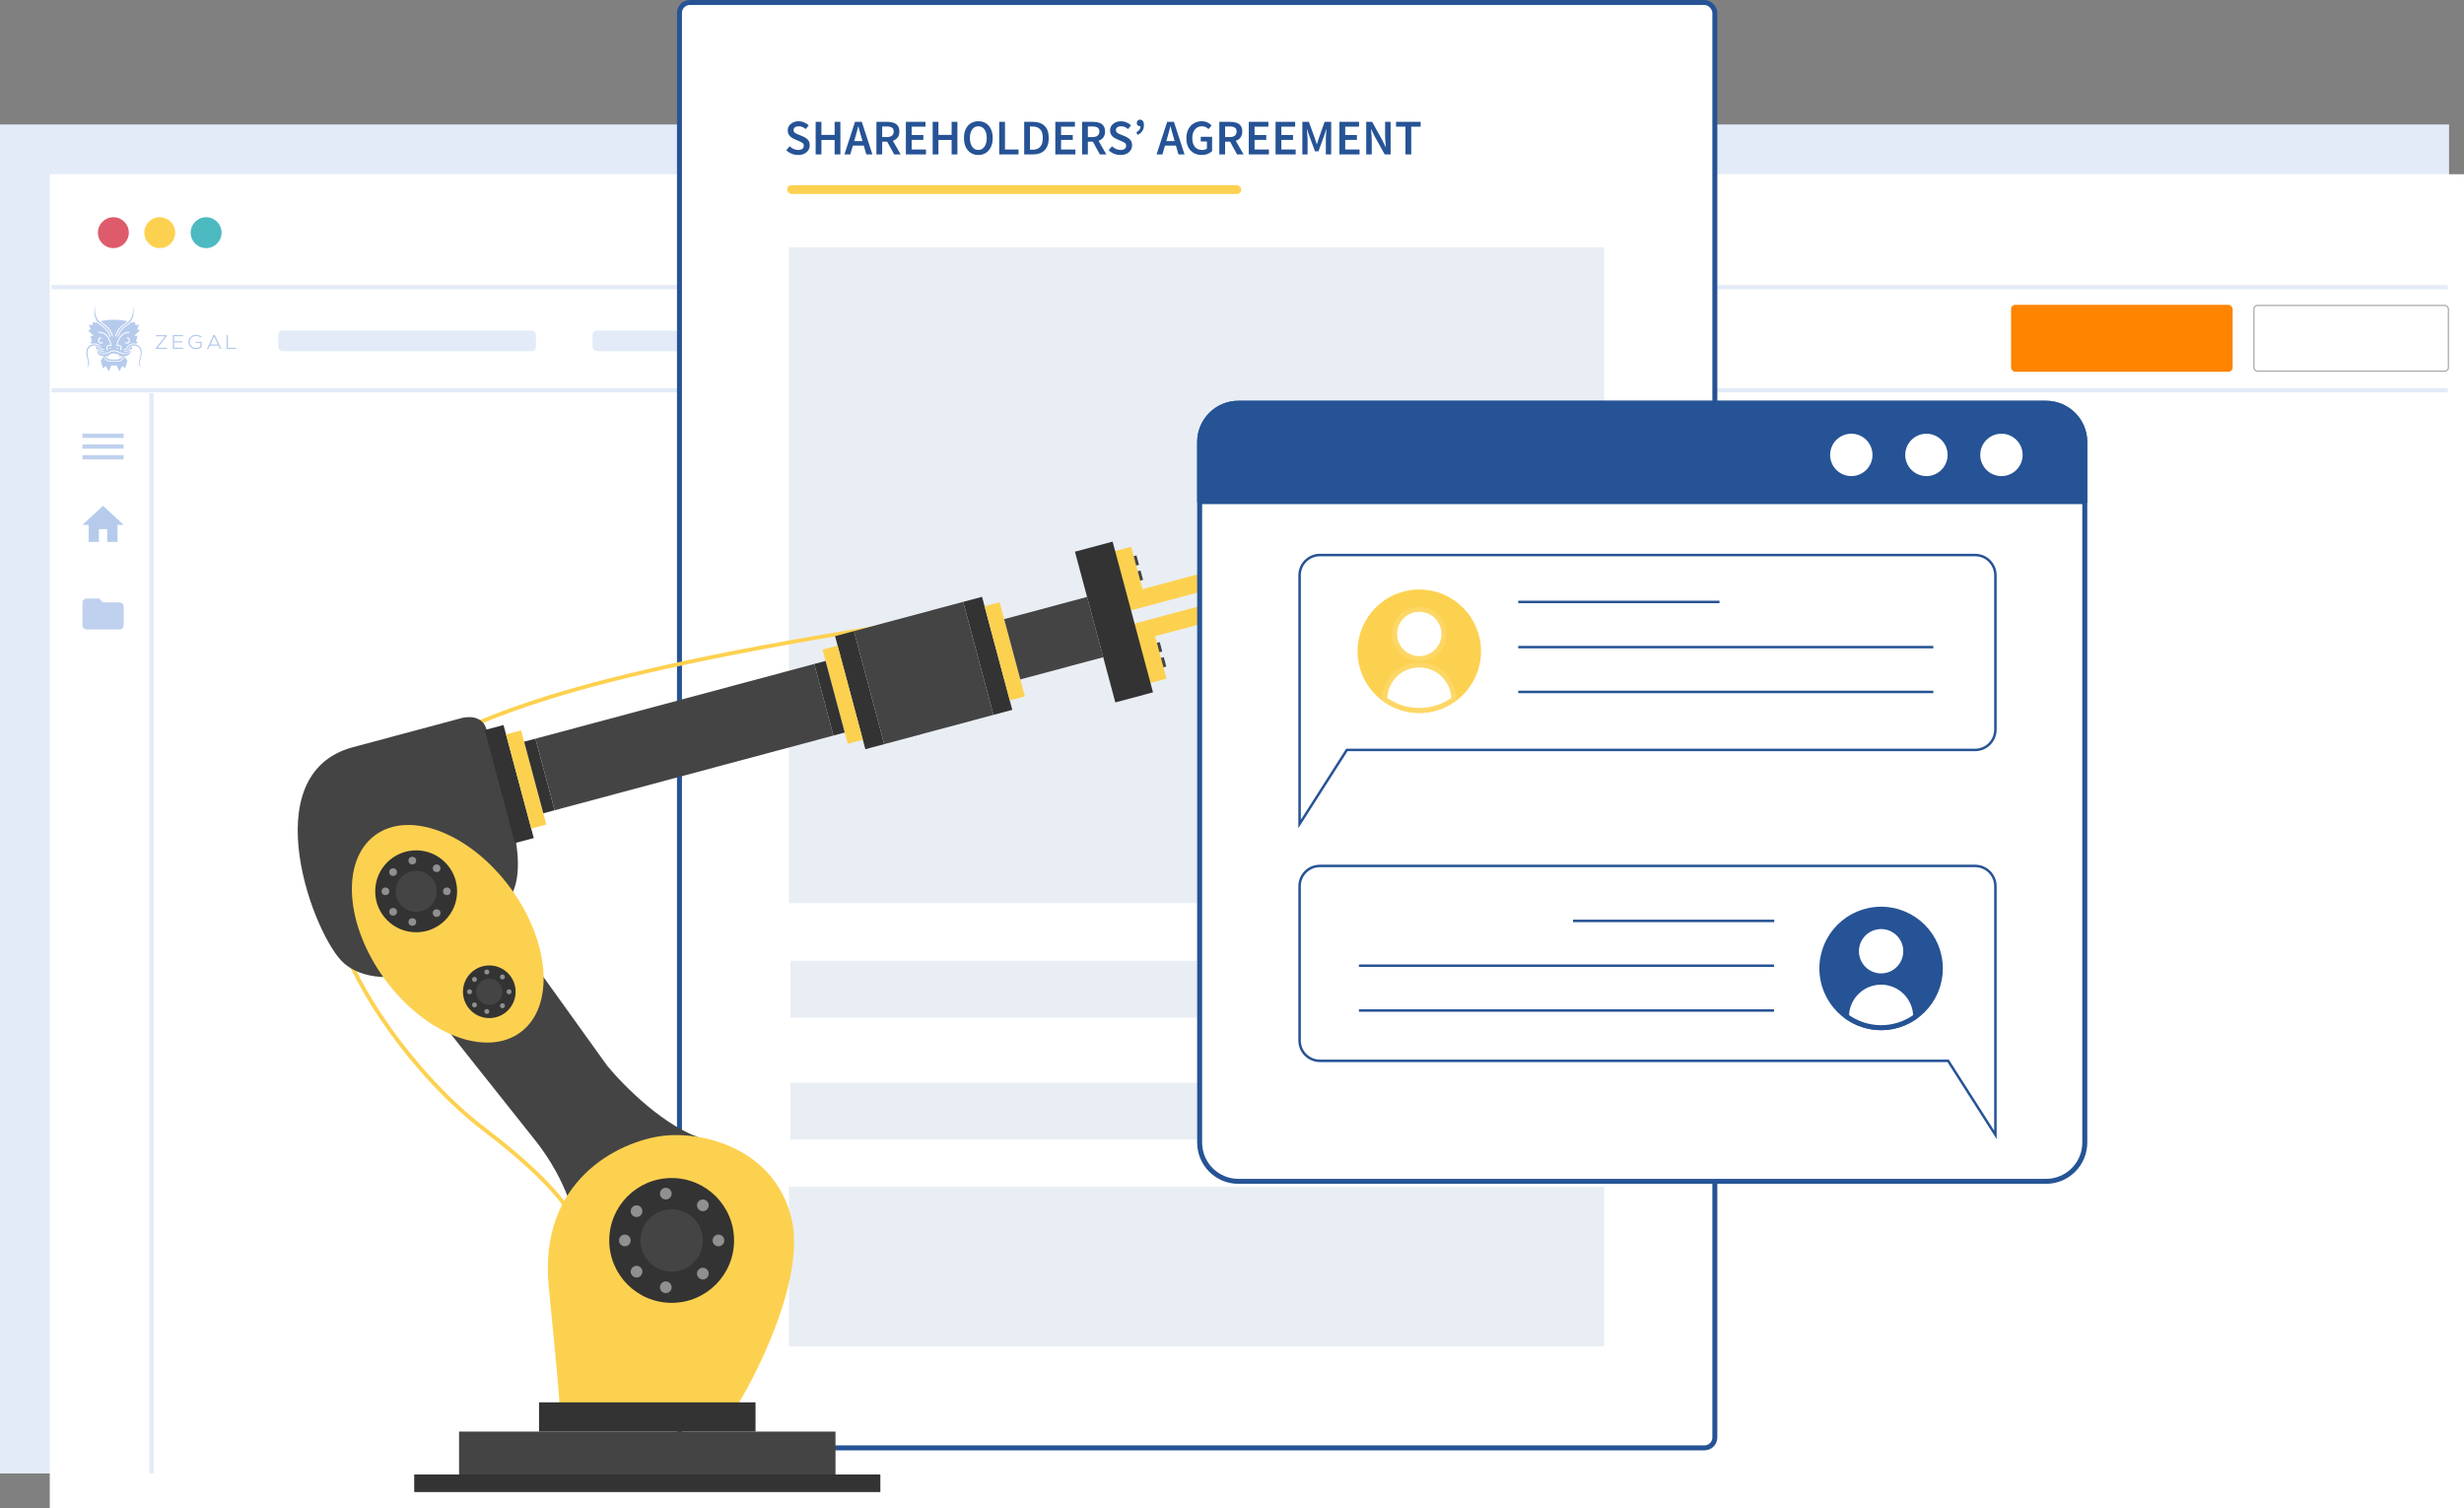 <?xml version="1.0" encoding="UTF-8"?>
<svg xmlns="http://www.w3.org/2000/svg" width="495" height="303" viewBox="0 0 495 303" fill="none">
  <rect x="0" y="0" width="495" height="303" fill="#808080" stroke="none"/>
  <rect y="25" width="492" height="271" fill="#E3EBF8"></rect>
  <rect x="10" y="35" width="485" height="268" fill="white"></rect>
  <circle cx="22.775" cy="46.74" r="3.106" fill="#DE5B6B"></circle>
  <circle cx="32.092" cy="46.74" r="3.106" fill="#FDD150"></circle>
  <circle cx="41.408" cy="46.74" r="3.106" fill="#4CBAC0"></circle>
  <line x1="10.352" y1="57.696" x2="491.733" y2="57.696" stroke="#E3EBF8" stroke-width="0.862"></line>
  <line x1="10.352" y1="78.401" x2="491.733" y2="78.401" stroke="#E3EBF8" stroke-width="0.862"></line>
  <line x1="30.431" y1="79" x2="30.431" y2="296" stroke="#E3EBF8" stroke-width="0.862"></line>
  <g opacity="0.4" clip-path="url(#clip0_3028_213)">
    <path d="M17.036 73.746C16.776 73.717 16.564 73.631 16.564 73.631C16.564 73.631 16.785 73.727 17.036 73.746Z" fill="#487CD0"></path>
    <path d="M23.989 70.921C23.989 70.921 23.575 70.672 23.006 70.567C22.968 70.558 22.929 70.558 22.891 70.548V71.007C23.045 71.016 23.363 71.054 23.536 71.131C23.613 71.169 23.758 71.226 23.921 71.283L24.123 71.827L24.364 71.455C24.509 71.512 24.615 71.551 24.615 71.551C24.615 71.551 24.412 72.209 23.315 72.219C23.16 72.219 23.016 72.228 22.891 72.228C22.766 72.219 22.631 72.219 22.467 72.219C21.379 72.209 21.167 71.551 21.167 71.551C21.167 71.551 21.273 71.512 21.418 71.455L21.658 71.827L21.86 71.283C22.024 71.216 22.169 71.159 22.246 71.131C22.409 71.054 22.727 71.016 22.881 71.007V70.548C22.843 70.558 22.804 70.558 22.766 70.567C22.198 70.672 21.783 70.921 21.783 70.921C20.04 71.656 19.617 70.424 19.617 70.424L19.511 70.529C19.588 71.388 20.503 71.541 20.503 71.541C20.503 71.541 20.686 71.579 20.859 71.579C20.859 71.579 21.09 72.266 21.928 72.505C21.928 72.505 22.438 72.534 22.881 72.553C23.324 72.534 23.835 72.505 23.835 72.505C24.672 72.266 24.904 71.579 24.904 71.579C25.077 71.579 25.26 71.541 25.26 71.541C25.26 71.541 26.175 71.388 26.252 70.529L26.146 70.424C26.155 70.434 25.732 71.665 23.989 70.921Z" fill="#487CD0"></path>
    <path d="M23.662 72.658L22.901 72.686L22.14 72.658C21.1 72.62 20.773 71.665 20.773 71.665L20.224 72.457L20.667 73.956L21.264 73.555L21.861 74.614L22.352 73.421L22.91 73.44L23.469 73.421L23.96 74.614L24.557 73.555L25.154 73.956L25.597 72.457L25.048 71.665C25.029 71.665 24.702 72.62 23.662 72.658Z" fill="#487CD0"></path>
    <path d="M28.755 73.746C29.006 73.727 29.227 73.631 29.227 73.631C29.227 73.631 29.015 73.717 28.755 73.746Z" fill="#487CD0"></path>
    <path d="M28.235 72.133C29.006 69.632 27.532 69.289 27.532 69.289C26.945 69.021 25.866 69.174 25.693 69.823C25.52 70.453 24.846 70.32 24.807 70.31L24.817 70.176C25.433 70.224 25.501 69.852 25.501 69.852C25.924 68.687 27.263 69.04 27.263 69.04L27.321 69.05L27.754 68.764L27.33 68.601L27.619 67.447L26.945 67.456L28.11 66.387L27.552 66.129L27.956 65.223L27.224 65.328L27.138 64.745L26.377 64.793C26.377 64.793 26.358 64.784 26.309 64.764C26.184 64.917 26.04 65.07 25.838 65.184C24.152 66.177 23.825 67.408 23.767 67.637L23.565 67.618C23.632 67.351 24.027 66.091 25.664 65.07C27.494 63.934 26.656 61.319 26.656 61.319C26.656 61.319 27.186 63.839 25.346 64.984C23.729 65.996 23.363 67.303 23.305 67.59L23.122 67.571C23.141 67.408 23.363 66.091 25.009 64.993C25.212 64.86 25.452 64.679 25.597 64.545C25.029 64.402 24.22 64.23 22.901 64.23C21.581 64.23 20.772 64.402 20.204 64.545C20.349 64.679 20.589 64.85 20.791 64.993C22.438 66.091 22.66 67.408 22.679 67.571L22.496 67.59C22.438 67.303 22.072 65.996 20.454 64.984C18.625 63.839 19.145 61.319 19.145 61.319C19.145 61.319 18.297 63.944 20.127 65.079C21.764 66.101 22.159 67.361 22.226 67.628L22.024 67.647C21.966 67.418 21.639 66.187 19.954 65.194C19.751 65.079 19.607 64.927 19.482 64.774C19.443 64.793 19.414 64.803 19.414 64.803L18.654 64.755L18.567 65.337L17.835 65.232L18.239 66.139L17.681 66.387L18.856 67.466L18.182 67.456L18.471 68.611L18.047 68.773L18.48 69.06L18.538 69.05C18.538 69.05 19.877 68.687 20.3 69.861C20.3 69.861 20.377 70.234 20.984 70.186L20.994 70.32C20.965 70.329 20.281 70.463 20.108 69.833C19.925 69.184 18.856 69.031 18.268 69.298C18.268 69.298 16.795 69.642 17.565 72.142C18.008 73.565 17.479 73.784 17.045 73.755C17.546 73.813 18.22 73.631 17.787 72.142C17.103 69.756 18.403 69.518 18.403 69.518C18.942 69.298 19.703 69.47 19.838 69.909C20.069 70.644 20.897 70.615 21.003 70.606L21.013 70.73C20.763 70.758 20.05 70.758 19.771 70.052C19.771 70.052 19.674 69.642 19.231 69.623L19.386 70.195L19.453 70.3L19.636 70.129C19.8 70.587 20.185 71.188 21.061 70.978C21.061 70.978 21.437 70.911 21.726 70.768C22.015 70.625 22.467 70.396 22.92 70.386C23.372 70.396 23.825 70.625 24.114 70.768C24.403 70.911 24.778 70.978 24.778 70.978C25.655 71.188 26.04 70.587 26.204 70.129L26.387 70.3L26.454 70.195L26.608 69.623C26.165 69.642 26.069 70.052 26.069 70.052C25.79 70.758 25.067 70.749 24.826 70.73L24.836 70.606C24.942 70.615 25.761 70.644 26.001 69.909C26.136 69.48 26.907 69.298 27.436 69.518C27.436 69.518 28.746 69.747 28.052 72.142C27.629 73.631 28.293 73.813 28.794 73.755C28.322 73.775 27.802 73.555 28.235 72.133ZM19.954 68.926C19.954 68.926 19.751 68.773 19.703 68.554C19.655 68.334 19.684 68.162 19.8 68C19.905 67.847 20.079 67.752 20.291 67.752L20.349 67.972C20.281 67.972 20.012 68.019 19.934 68.229C19.809 68.582 20.146 68.888 20.425 68.792C20.425 68.792 20.522 68.773 20.58 68.725L20.686 68.926C20.589 68.983 20.262 69.145 19.954 68.926ZM22.111 70.157L21.966 69.909L22.352 69.842L22.111 70.157ZM21.687 70.329L21.523 70.424C21.466 70.32 20.897 69.298 22.198 69.269C22.198 69.269 21.841 66.817 19.771 66.845L19.761 66.645C22.091 66.568 22.419 69.47 22.419 69.47C21.071 69.336 21.687 70.329 21.687 70.329ZM26.088 68.554C26.04 68.773 25.838 68.926 25.838 68.926C25.529 69.136 25.202 68.983 25.115 68.916L25.221 68.716C25.279 68.764 25.375 68.783 25.375 68.783C25.655 68.878 25.982 68.573 25.866 68.22C25.79 68.01 25.52 67.962 25.452 67.962L25.51 67.742C25.712 67.742 25.886 67.847 25.992 67.991C26.107 68.162 26.136 68.325 26.088 68.554ZM23.68 70.157L23.44 69.842L23.825 69.909L23.68 70.157ZM24.268 70.424L24.104 70.329C24.104 70.329 24.721 69.336 23.372 69.47C23.372 69.47 23.7 66.568 26.03 66.645L26.021 66.845C23.95 66.817 23.594 69.269 23.594 69.269C24.904 69.289 24.326 70.31 24.268 70.424Z" fill="#487CD0"></path>
    <path d="M31.298 69.899L33.156 67.551H31.327V67.303H33.522V67.513L31.673 69.852H33.551V70.1H31.298V69.899Z" fill="#487CD0"></path>
    <path d="M34.996 67.551V68.554H36.623V68.802H34.996V69.852H36.787V70.1H34.716V67.303H36.796V67.551H34.996Z" fill="#487CD0"></path>
    <path d="M39.329 68.659H40.523V69.728C40.244 69.985 39.791 70.148 39.368 70.148C38.54 70.148 37.846 69.48 37.846 68.697C37.846 67.914 38.549 67.246 39.368 67.246C39.791 67.246 40.234 67.408 40.523 67.666L40.331 67.847C40.1 67.618 39.724 67.485 39.368 67.485C38.694 67.485 38.126 68.038 38.126 68.687C38.126 69.346 38.694 69.9 39.368 69.9C39.676 69.9 40.003 69.794 40.244 69.613V68.897H39.329V68.659Z" fill="#487CD0"></path>
    <path d="M43.884 69.441H42.17L41.862 70.1H41.563L42.873 67.294H43.172L44.481 70.1H44.183L43.884 69.441ZM43.759 69.193L43.027 67.628L42.295 69.193H43.759Z" fill="#487CD0"></path>
    <path d="M47.447 69.861V70.109H45.512V67.303H45.791V69.861H47.447Z" fill="#487CD0"></path>
  </g>
  <g opacity="0.4">
    <path d="M16.564 92.29H24.846V91.427H16.564V92.29ZM16.564 90.133H24.846V89.27H16.564V90.133ZM16.564 87.114V87.977H24.846V87.114H16.564Z" fill="#487CD0" fill-opacity="0.87"></path>
    <path d="M19.877 108.854V106.296H21.533V108.854H23.604V105.443H24.846L20.705 101.607L16.564 105.443H17.806V108.854H19.877Z" fill="#487CD0"></path>
    <path d="M19.877 120.241H17.392C16.937 120.241 16.568 120.59 16.568 121.017L16.564 125.676C16.564 126.103 16.937 126.452 17.392 126.452H24.018C24.473 126.452 24.846 126.103 24.846 125.676V121.794C24.846 121.367 24.473 121.017 24.018 121.017H20.705L19.877 120.241Z" fill="#487CD0" fill-opacity="0.87"></path>
  </g>
  <rect x="404.006" y="61.233" width="44.515" height="13.458" rx="0.862" fill="#FF8400"></rect>
  <rect x="452.791" y="61.362" width="39.08" height="13.199" rx="0.733" stroke="#ABABAB" stroke-width="0.259"></rect>
  <rect x="119.051" y="66.409" width="51.761" height="4.141" rx="0.862" fill="#E3EBF8"></rect>
  <rect x="55.902" y="66.409" width="51.761" height="4.141" rx="0.862" fill="#E3EBF8"></rect>
  <rect x="136.5" y="0.5" width="208" height="290.36" rx="2.086" fill="white" stroke="#265395"></rect>
  <rect opacity="0.1" x="158.483" y="49.675" width="163.807" height="131.757" fill="#265395"></rect>
  <rect opacity="0.1" x="158.779" y="193.006" width="163.213" height="11.425" fill="#265395"></rect>
  <rect opacity="0.1" x="158.779" y="217.488" width="163.213" height="11.425" fill="#265395"></rect>
  <rect opacity="0.1" x="158.483" y="238.409" width="163.807" height="32.049" fill="#265395"></rect>
  <path d="M160.32 31.136C159.88 31.136 159.453 31.052 159.04 30.886C158.633 30.719 158.273 30.483 157.96 30.176L158.64 29.386C158.873 29.606 159.14 29.786 159.44 29.926C159.74 30.059 160.04 30.126 160.34 30.126C160.713 30.126 160.997 30.049 161.19 29.896C161.383 29.742 161.48 29.539 161.48 29.286C161.48 29.012 161.383 28.816 161.19 28.696C161.003 28.576 160.763 28.453 160.47 28.326L159.57 27.936C159.357 27.843 159.147 27.723 158.94 27.576C158.74 27.429 158.573 27.242 158.44 27.016C158.313 26.789 158.25 26.516 158.25 26.196C158.25 25.849 158.343 25.539 158.53 25.266C158.723 24.986 158.983 24.766 159.31 24.606C159.643 24.439 160.023 24.356 160.45 24.356C160.83 24.356 161.197 24.433 161.55 24.586C161.903 24.733 162.207 24.933 162.46 25.186L161.87 25.926C161.663 25.753 161.443 25.616 161.21 25.516C160.983 25.416 160.73 25.366 160.45 25.366C160.143 25.366 159.893 25.436 159.7 25.576C159.513 25.709 159.42 25.896 159.42 26.136C159.42 26.302 159.467 26.442 159.56 26.556C159.66 26.663 159.79 26.756 159.95 26.836C160.11 26.909 160.28 26.983 160.46 27.056L161.35 27.426C161.737 27.593 162.053 27.812 162.3 28.086C162.547 28.352 162.67 28.723 162.67 29.196C162.67 29.549 162.577 29.872 162.39 30.166C162.203 30.459 161.933 30.696 161.58 30.876C161.233 31.049 160.813 31.136 160.32 31.136ZM163.859 31.016V24.476H165.019V27.106H167.669V24.476H168.829V31.016H167.669V28.116H165.019V31.016H163.859ZM171.83 27.536L171.6 28.336H173.27L173.04 27.536C172.933 27.189 172.83 26.832 172.73 26.466C172.637 26.099 172.543 25.736 172.45 25.376H172.41C172.323 25.742 172.23 26.109 172.13 26.476C172.037 26.836 171.937 27.189 171.83 27.536ZM169.64 31.016L171.77 24.476H173.13L175.26 31.016H174.04L173.53 29.246H171.33L170.82 31.016H169.64ZM176.066 31.016V24.476H178.276C178.73 24.476 179.136 24.536 179.496 24.656C179.863 24.776 180.15 24.979 180.356 25.266C180.57 25.546 180.676 25.929 180.676 26.416C180.676 26.916 180.556 27.319 180.316 27.626C180.083 27.933 179.77 28.152 179.376 28.286L180.936 31.016H179.636L178.226 28.456H177.226V31.016H176.066ZM177.226 27.536H178.156C178.603 27.536 178.943 27.442 179.176 27.256C179.416 27.062 179.536 26.782 179.536 26.416C179.536 26.043 179.416 25.782 179.176 25.636C178.943 25.483 178.603 25.406 178.156 25.406H177.226V27.536ZM181.984 31.016V24.476H185.924V25.456H183.144V27.126H185.494V28.106H183.144V30.036H186.024V31.016H181.984ZM187.365 31.016V24.476H188.525V27.106H191.175V24.476H192.335V31.016H191.175V28.116H188.525V31.016H187.365ZM196.536 31.136C195.969 31.136 195.469 30.999 195.036 30.726C194.603 30.446 194.263 30.052 194.016 29.546C193.776 29.032 193.656 28.422 193.656 27.716C193.656 27.009 193.776 26.406 194.016 25.906C194.263 25.406 194.603 25.023 195.036 24.756C195.469 24.489 195.969 24.356 196.536 24.356C197.109 24.356 197.613 24.489 198.046 24.756C198.479 25.023 198.816 25.406 199.056 25.906C199.303 26.406 199.426 27.009 199.426 27.716C199.426 28.422 199.303 29.032 199.056 29.546C198.816 30.052 198.479 30.446 198.046 30.726C197.613 30.999 197.109 31.136 196.536 31.136ZM196.536 30.126C197.049 30.126 197.459 29.909 197.766 29.476C198.073 29.036 198.226 28.449 198.226 27.716C198.226 26.983 198.073 26.409 197.766 25.996C197.459 25.576 197.049 25.366 196.536 25.366C196.023 25.366 195.613 25.576 195.306 25.996C194.999 26.409 194.846 26.983 194.846 27.716C194.846 28.449 194.999 29.036 195.306 29.476C195.613 29.909 196.023 30.126 196.536 30.126ZM200.734 31.016V24.476H201.894V30.036H204.614V31.016H200.734ZM205.754 31.016V24.476H207.504C208.504 24.476 209.284 24.746 209.844 25.286C210.404 25.826 210.684 26.636 210.684 27.716C210.684 28.802 210.407 29.626 209.854 30.186C209.3 30.739 208.537 31.016 207.564 31.016H205.754ZM206.914 30.076H207.424C208.084 30.076 208.594 29.886 208.954 29.506C209.314 29.119 209.494 28.523 209.494 27.716C209.494 26.916 209.314 26.332 208.954 25.966C208.594 25.599 208.084 25.416 207.424 25.416H206.914V30.076ZM212.004 31.016V24.476H215.944V25.456H213.164V27.126H215.514V28.106H213.164V30.036H216.044V31.016H212.004ZM217.385 31.016V24.476H219.595C220.048 24.476 220.455 24.536 220.815 24.656C221.181 24.776 221.468 24.979 221.675 25.266C221.888 25.546 221.995 25.929 221.995 26.416C221.995 26.916 221.875 27.319 221.635 27.626C221.401 27.933 221.088 28.152 220.695 28.286L222.255 31.016H220.955L219.545 28.456H218.545V31.016H217.385ZM218.545 27.536H219.475C219.921 27.536 220.261 27.442 220.495 27.256C220.735 27.062 220.855 26.782 220.855 26.416C220.855 26.043 220.735 25.782 220.495 25.636C220.261 25.483 219.921 25.406 219.475 25.406H218.545V27.536ZM225.076 31.136C224.636 31.136 224.209 31.052 223.796 30.886C223.389 30.719 223.029 30.483 222.716 30.176L223.396 29.386C223.629 29.606 223.896 29.786 224.196 29.926C224.496 30.059 224.796 30.126 225.096 30.126C225.469 30.126 225.753 30.049 225.946 29.896C226.139 29.742 226.236 29.539 226.236 29.286C226.236 29.012 226.139 28.816 225.946 28.696C225.759 28.576 225.519 28.453 225.226 28.326L224.326 27.936C224.113 27.843 223.903 27.723 223.696 27.576C223.496 27.429 223.329 27.242 223.196 27.016C223.069 26.789 223.006 26.516 223.006 26.196C223.006 25.849 223.099 25.539 223.286 25.266C223.479 24.986 223.739 24.766 224.066 24.606C224.399 24.439 224.779 24.356 225.206 24.356C225.586 24.356 225.953 24.433 226.306 24.586C226.659 24.733 226.963 24.933 227.216 25.186L226.626 25.926C226.419 25.753 226.199 25.616 225.966 25.516C225.739 25.416 225.486 25.366 225.206 25.366C224.899 25.366 224.649 25.436 224.456 25.576C224.269 25.709 224.176 25.896 224.176 26.136C224.176 26.302 224.223 26.442 224.316 26.556C224.416 26.663 224.546 26.756 224.706 26.836C224.866 26.909 225.036 26.983 225.216 27.056L226.106 27.426C226.493 27.593 226.809 27.812 227.056 28.086C227.303 28.352 227.426 28.723 227.426 29.196C227.426 29.549 227.333 29.872 227.146 30.166C226.959 30.459 226.689 30.696 226.336 30.876C225.989 31.049 225.569 31.136 225.076 31.136ZM228.559 27.106L228.279 26.596C228.553 26.436 228.759 26.259 228.899 26.066C229.039 25.866 229.109 25.622 229.109 25.336C229.089 25.343 229.059 25.346 229.019 25.346C228.846 25.346 228.693 25.293 228.559 25.186C228.433 25.073 228.369 24.919 228.369 24.726C228.369 24.512 228.429 24.346 228.549 24.226C228.676 24.099 228.833 24.036 229.019 24.036C229.273 24.036 229.466 24.133 229.599 24.326C229.739 24.519 229.809 24.793 229.809 25.146C229.809 26.019 229.393 26.672 228.559 27.106ZM234.535 27.536L234.305 28.336H235.975L235.745 27.536C235.639 27.189 235.535 26.832 235.435 26.466C235.342 26.099 235.249 25.736 235.155 25.376H235.115C235.029 25.742 234.935 26.109 234.835 26.476C234.742 26.836 234.642 27.189 234.535 27.536ZM232.345 31.016L234.475 24.476H235.835L237.965 31.016H236.745L236.235 29.246H234.035L233.525 31.016H232.345ZM241.414 31.136C240.827 31.136 240.3 31.006 239.834 30.746C239.367 30.486 239 30.106 238.734 29.606C238.467 29.099 238.334 28.486 238.334 27.766C238.334 27.052 238.47 26.442 238.744 25.936C239.017 25.422 239.387 25.032 239.854 24.766C240.32 24.492 240.844 24.356 241.424 24.356C241.89 24.356 242.284 24.442 242.604 24.616C242.93 24.782 243.197 24.973 243.404 25.186L242.784 25.936C242.617 25.776 242.43 25.642 242.224 25.536C242.024 25.422 241.77 25.366 241.464 25.366C240.884 25.366 240.414 25.579 240.054 26.006C239.7 26.426 239.524 27.003 239.524 27.736C239.524 28.483 239.694 29.069 240.034 29.496C240.374 29.916 240.87 30.126 241.524 30.126C241.71 30.126 241.887 30.102 242.054 30.056C242.22 30.003 242.357 29.929 242.464 29.836V28.426H241.224V27.476H243.504V30.356C243.284 30.576 242.99 30.762 242.624 30.916C242.264 31.062 241.86 31.136 241.414 31.136ZM244.953 31.016V24.476H247.163C247.616 24.476 248.023 24.536 248.383 24.656C248.75 24.776 249.036 24.979 249.243 25.266C249.456 25.546 249.563 25.929 249.563 26.416C249.563 26.916 249.443 27.319 249.203 27.626C248.97 27.933 248.656 28.152 248.263 28.286L249.823 31.016H248.523L247.113 28.456H246.113V31.016H244.953ZM246.113 27.536H247.043C247.49 27.536 247.83 27.442 248.063 27.256C248.303 27.062 248.423 26.782 248.423 26.416C248.423 26.043 248.303 25.782 248.063 25.636C247.83 25.483 247.49 25.406 247.043 25.406H246.113V27.536ZM250.871 31.016V24.476H254.811V25.456H252.031V27.126H254.381V28.106H252.031V30.036L254.911 30.036V31.016L250.871 31.016ZM256.252 31.016V24.476H260.192V25.456H257.412V27.126H259.762V28.106H257.412V30.036H260.292V31.016H256.252ZM261.633 31.016V24.476H262.943L264.103 27.676C264.176 27.883 264.246 28.096 264.313 28.316C264.386 28.529 264.456 28.742 264.523 28.956H264.563C264.636 28.742 264.706 28.529 264.773 28.316C264.839 28.096 264.906 27.883 264.973 27.676L266.103 24.476H267.423V31.016H266.353V28.026C266.353 27.819 266.359 27.596 266.373 27.356C266.393 27.109 266.413 26.863 266.433 26.616C266.459 26.369 266.483 26.146 266.503 25.946H266.463L265.933 27.466L264.863 30.406H264.173L263.093 27.466L262.573 25.946H262.533C262.553 26.146 262.573 26.369 262.593 26.616C262.619 26.863 262.639 27.109 262.653 27.356C262.673 27.596 262.683 27.819 262.683 28.026V31.016H261.633ZM269.084 31.016V24.476H273.024V25.456H270.244V27.126H272.594V28.106H270.244V30.036H273.124V31.016H269.084ZM274.465 31.016V24.476H275.655L277.695 28.156L278.365 29.546H278.405C278.378 29.212 278.345 28.849 278.305 28.456C278.271 28.062 278.255 27.683 278.255 27.316V24.476H279.365V31.016H278.175L276.135 27.336L275.465 25.946H275.425C275.451 26.293 275.481 26.656 275.515 27.036C275.555 27.416 275.575 27.789 275.575 28.156V31.016H274.465ZM282.347 31.016V25.456H280.457V24.476H285.397V25.456H283.507V31.016H282.347Z" fill="#265395"></path>
  <rect x="158.14" y="37.195" width="91.216" height="1.771" rx="0.886" fill="#FDD150"></rect>
  <path d="M107.309 228.816C112.324 235.085 114.492 241.093 114.949 243.313L141.397 228.816C133.717 226.622 125.267 218.106 122.002 214.123L102.019 186.303L83.995 199.429C89.677 206.613 102.293 222.547 107.309 228.816Z" fill="#444444"></path>
  <path fill-rule="evenodd" clip-rule="evenodd" d="M86.747 149.811C85.037 150.612 83.352 151.4 81.608 152.18C76.072 154.657 72.409 157.619 70.047 160.787C67.687 163.954 66.612 167.348 66.287 170.717C65.755 176.241 67.234 181.659 68.389 185.891C68.649 186.845 68.893 187.74 69.094 188.561C70.154 192.897 73.646 199.656 78.73 206.744C83.806 213.822 90.441 221.187 97.75 226.741C103.641 231.218 107.723 234.971 110.434 237.848C113.134 240.714 114.498 242.735 114.919 243.751L114.195 244.051C113.832 243.173 112.551 241.238 109.864 238.386C107.187 235.545 103.139 231.821 97.275 227.365C89.89 221.752 83.203 214.325 78.093 207.2C72.989 200.084 69.428 193.228 68.333 188.747C68.14 187.958 67.902 187.087 67.645 186.149C66.489 181.919 64.959 176.325 65.507 170.642C65.844 167.153 66.961 163.617 69.419 160.319C71.876 157.022 75.657 153.984 81.288 151.465C83.018 150.691 84.695 149.906 86.4 149.108C92.646 146.185 99.277 143.081 110.37 139.649C124.487 135.28 145.834 130.376 182.869 124.596L182.99 125.37C145.971 131.148 124.667 136.045 110.602 140.397C99.565 143.813 92.987 146.891 86.747 149.811Z" fill="#FDD150"></path>
  <path d="M148.254 282.104H112.402C112.402 281.451 111.971 275.835 110.247 258.595C108.092 237.044 124.353 229.404 132.777 228.228C141.201 227.053 155.698 230.775 159.029 244.881C161.693 256.165 152.956 274.398 148.254 282.104Z" fill="#FDD150"></path>
  <rect x="92.223" y="287.589" width="75.622" height="8.62" fill="#444444"></rect>
  <rect x="108.288" y="281.712" width="43.492" height="5.877" fill="#333333"></rect>
  <rect x="83.211" y="296.209" width="93.646" height="3.526" fill="#333333"></rect>
  <rect x="227.561" y="111.776" width="0.784" height="1.959" transform="rotate(-15 227.561 111.776)" fill="#444444"></rect>
  <rect x="228.372" y="114.804" width="0.784" height="1.959" transform="rotate(-15 228.372 114.804)" fill="#444444"></rect>
  <rect x="232.226" y="129.186" width="0.784" height="1.959" transform="rotate(-15 232.226 129.186)" fill="#444444"></rect>
  <rect x="233.037" y="132.214" width="0.784" height="1.959" transform="rotate(-15 233.037 132.214)" fill="#444444"></rect>
  <path d="M227.242 109.833L223.647 110.797L226.841 122.719L241.413 118.814L240.5 115.408L229.524 118.349L227.242 109.833Z" fill="#FDD150"></path>
  <path d="M234.341 136.326L230.746 137.29L227.551 125.368L242.122 121.464L243.035 124.87L232.059 127.811L234.341 136.326Z" fill="#FDD150"></path>
  <path d="M69.166 193.565C73.987 197.628 81.583 196.255 84.779 195.061C89.066 191.884 98.489 184.613 101.887 180.944C105.285 177.275 103.921 169.109 102.815 165.484L97.744 146.56C96.974 143.684 93.913 143.868 92.479 144.32L70.906 150.101C50.658 155.526 63.141 188.487 69.166 193.565Z" fill="#444444"></path>
  <rect x="97.366" y="146.662" width="3.918" height="23.509" transform="rotate(-15 97.366 146.662)" fill="#333333"></rect>
  <rect x="167.761" y="127.799" width="3.918" height="23.509" transform="rotate(-15 167.761 127.799)" fill="#333333"></rect>
  <rect x="193.498" y="120.903" width="3.918" height="23.509" transform="rotate(-15 193.498 120.903)" fill="#333333"></rect>
  <rect x="171.546" y="126.785" width="22.726" height="23.509" transform="rotate(-15 171.546 126.785)" fill="#444444"></rect>
  <rect x="101.658" y="147.54" width="3.135" height="19.591" transform="rotate(-15 101.658 147.54)" fill="#FDD150"></rect>
  <rect x="165.241" y="130.503" width="3.135" height="19.591" transform="rotate(-15 165.241 130.503)" fill="#FDD150"></rect>
  <rect x="197.79" y="121.781" width="3.135" height="19.591" transform="rotate(-15 197.79 121.781)" fill="#FDD150"></rect>
  <rect x="201.73" y="124.377" width="17.24" height="12.538" transform="rotate(-15 201.73 124.377)" fill="#444444"></rect>
  <rect x="215.949" y="110.831" width="7.836" height="31.346" transform="rotate(-15 215.949 110.831)" fill="#333333"></rect>
  <rect x="105.294" y="149" width="2.351" height="14.889" transform="rotate(-15 105.294 149)" fill="#333333"></rect>
  <rect x="163.579" y="133.382" width="2.351" height="14.889" transform="rotate(-15 163.579 133.382)" fill="#333333"></rect>
  <rect x="107.565" y="148.391" width="57.99" height="14.889" transform="rotate(-15 107.565 148.391)" fill="#444444"></rect>
  <ellipse cx="89.95" cy="187.585" rx="15.596" ry="24.601" transform="rotate(-36.432 89.95 187.585)" fill="#FDD150"></ellipse>
  <circle cx="134.932" cy="249.191" r="12.538" fill="#333333"></circle>
  <circle cx="134.932" cy="249.191" r="6.269" fill="#444444"></circle>
  <circle cx="133.756" cy="239.787" r="1.175" fill="#909090"></circle>
  <circle cx="141.201" cy="242.138" r="1.175" fill="#909090"></circle>
  <circle cx="144.336" cy="249.191" r="1.175" fill="#909090"></circle>
  <circle cx="141.201" cy="255.851" r="1.175" fill="#909090"></circle>
  <circle cx="133.756" cy="258.594" r="1.175" fill="#909090"></circle>
  <circle cx="127.879" cy="255.46" r="1.175" fill="#909090"></circle>
  <circle cx="125.528" cy="249.191" r="1.175" fill="#909090"></circle>
  <circle cx="127.879" cy="243.313" r="1.175" fill="#909090"></circle>
  <circle cx="83.603" cy="179.054" r="8.228" fill="#333333"></circle>
  <circle cx="83.603" cy="179.054" r="4.114" fill="#444444"></circle>
  <circle cx="82.832" cy="172.883" r="0.771" fill="#909090"></circle>
  <circle cx="87.718" cy="174.426" r="0.771" fill="#909090"></circle>
  <circle cx="89.774" cy="179.054" r="0.771" fill="#909090"></circle>
  <circle cx="87.718" cy="183.426" r="0.771" fill="#909090"></circle>
  <circle cx="82.832" cy="185.226" r="0.771" fill="#909090"></circle>
  <circle cx="78.975" cy="183.169" r="0.771" fill="#909090"></circle>
  <circle cx="77.433" cy="179.054" r="0.771" fill="#909090"></circle>
  <circle cx="78.975" cy="175.198" r="0.771" fill="#909090"></circle>
  <circle cx="98.296" cy="199.233" r="5.29" fill="#333333"></circle>
  <circle cx="98.297" cy="199.233" r="2.645" fill="#444444"></circle>
  <circle cx="97.801" cy="195.266" r="0.496" fill="#909090"></circle>
  <circle cx="100.941" cy="196.258" r="0.496" fill="#909090"></circle>
  <circle cx="102.264" cy="199.233" r="0.496" fill="#909090"></circle>
  <circle cx="100.941" cy="202.044" r="0.496" fill="#909090"></circle>
  <circle cx="97.801" cy="203.2" r="0.496" fill="#909090"></circle>
  <circle cx="95.321" cy="201.878" r="0.496" fill="#909090"></circle>
  <circle cx="94.329" cy="199.233" r="0.496" fill="#909090"></circle>
  <circle cx="95.321" cy="196.754" r="0.496" fill="#909090"></circle>
  <path d="M248.785 81H411.035C415.328 81 418.82 84.492 418.82 88.785V229.534C418.82 233.827 415.328 237.318 411.035 237.318H248.785C244.492 237.318 241 233.827 241 229.534V88.785C241 84.492 244.492 81 248.785 81Z" fill="white" stroke="#265395" stroke-linecap="round" stroke-linejoin="round"></path>
  <path d="M418.82 100.774V88.803C418.82 84.509 415.328 81.018 411.035 81.018H248.785C244.492 81.018 241 84.509 241 88.803V100.774H418.82Z" fill="#265395" stroke="#265395" stroke-linecap="round" stroke-linejoin="round"></path>
  <path d="M371.915 96.142C374.542 96.142 376.671 94.012 376.671 91.385C376.671 88.759 374.542 86.629 371.915 86.629C369.288 86.629 367.159 88.759 367.159 91.385C367.159 94.012 369.288 96.142 371.915 96.142Z" fill="white" stroke="#265395" stroke-linecap="round" stroke-linejoin="round"></path>
  <path d="M391.76 91.385C391.76 88.749 389.623 86.629 387.004 86.629C384.385 86.629 382.248 88.767 382.248 91.385C382.248 94.004 384.385 96.142 387.004 96.142C389.623 96.142 391.76 94.004 391.76 91.385Z" fill="white" stroke="#265395" stroke-linecap="round" stroke-linejoin="round"></path>
  <path d="M402.075 96.142C404.702 96.142 406.831 94.012 406.831 91.385C406.831 88.759 404.702 86.629 402.075 86.629C399.448 86.629 397.318 88.759 397.318 91.385C397.318 94.012 399.448 96.142 402.075 96.142Z" fill="white" stroke="#265395" stroke-linecap="round" stroke-linejoin="round"></path>
  <path d="M396.784 111.498H265.156C262.912 111.498 261.077 113.315 261.077 115.577V165.528L270.572 150.653H396.784C399.029 150.653 400.864 148.836 400.864 146.574V115.577C400.864 113.333 399.047 111.498 396.784 111.498Z" stroke="#265395" stroke-width="0.5" stroke-miterlimit="10"></path>
  <path d="M265.156 173.954H396.784C399.029 173.954 400.864 175.771 400.864 178.033V227.984L391.369 213.109H265.156C262.912 213.109 261.077 211.292 261.077 209.03V178.033C261.077 175.788 262.894 173.954 265.156 173.954Z" stroke="#265395" stroke-width="0.5" stroke-miterlimit="10"></path>
  <path d="M285.125 142.726C291.697 142.726 297.025 137.398 297.025 130.826C297.025 124.254 291.697 118.926 285.125 118.926C278.553 118.926 273.226 124.254 273.226 130.826C273.226 137.398 278.553 142.726 285.125 142.726Z" fill="#FDD150" stroke="#FDD150" stroke-linecap="round" stroke-linejoin="round"></path>
  <path d="M285.125 132.305C287.86 132.305 290.077 130.087 290.077 127.352C290.077 124.617 287.86 122.4 285.125 122.4C282.39 122.4 280.173 124.617 280.173 127.352C280.173 130.087 282.39 132.305 285.125 132.305Z" fill="white" stroke="#FDD766" stroke-linecap="round" stroke-linejoin="round"></path>
  <path d="M285.125 142.726C287.726 142.726 290.113 141.889 292.072 140.463C292.019 136.669 288.937 133.587 285.125 133.587C281.313 133.587 278.213 136.651 278.177 140.463C280.137 141.871 282.524 142.726 285.125 142.726Z" fill="white" stroke="#FDD766" stroke-linecap="round" stroke-linejoin="round"></path>
  <path d="M305 120.922H345.438" stroke="#265395" stroke-width="0.5" stroke-miterlimit="10"></path>
  <path d="M305 130H388.388" stroke="#265395" stroke-width="0.5" stroke-miterlimit="10"></path>
  <path d="M305 139H388.388" stroke="#265395" stroke-width="0.5" stroke-miterlimit="10"></path>
  <path d="M377.9 206.447C384.472 206.447 389.8 201.119 389.8 194.547C389.8 187.975 384.472 182.647 377.9 182.647C371.328 182.647 366 187.975 366 194.547C366 201.119 371.328 206.447 377.9 206.447Z" fill="#265395" stroke="#265395" stroke-linecap="round" stroke-linejoin="round"></path>
  <path d="M377.9 196.043C380.635 196.043 382.852 193.826 382.852 191.091C382.852 188.356 380.635 186.139 377.9 186.139C375.164 186.139 372.947 188.356 372.947 191.091C372.947 193.826 375.164 196.043 377.9 196.043Z" fill="white" stroke="#265395" stroke-linecap="round" stroke-linejoin="round"></path>
  <path d="M377.899 206.447C380.5 206.447 382.887 205.609 384.847 204.184C384.793 200.39 381.711 197.308 377.899 197.308C374.087 197.308 370.987 200.372 370.952 204.184C372.911 205.592 375.298 206.447 377.899 206.447Z" fill="white" stroke="#265395" stroke-linecap="round" stroke-linejoin="round"></path>
  <path d="M316 185H356.438" stroke="#265395" stroke-width="0.5" stroke-miterlimit="10"></path>
  <path d="M273 194H356.388" stroke="#265395" stroke-width="0.5" stroke-miterlimit="10"></path>
  <path d="M273 203H356.388" stroke="#265395" stroke-width="0.5" stroke-miterlimit="10"></path>
  <defs>
    <clipPath id="clip0_3028_213">
      <rect width="33.127" height="13.458" fill="white" transform="translate(16.564 61.233)"></rect>
    </clipPath>
  </defs>
</svg>
